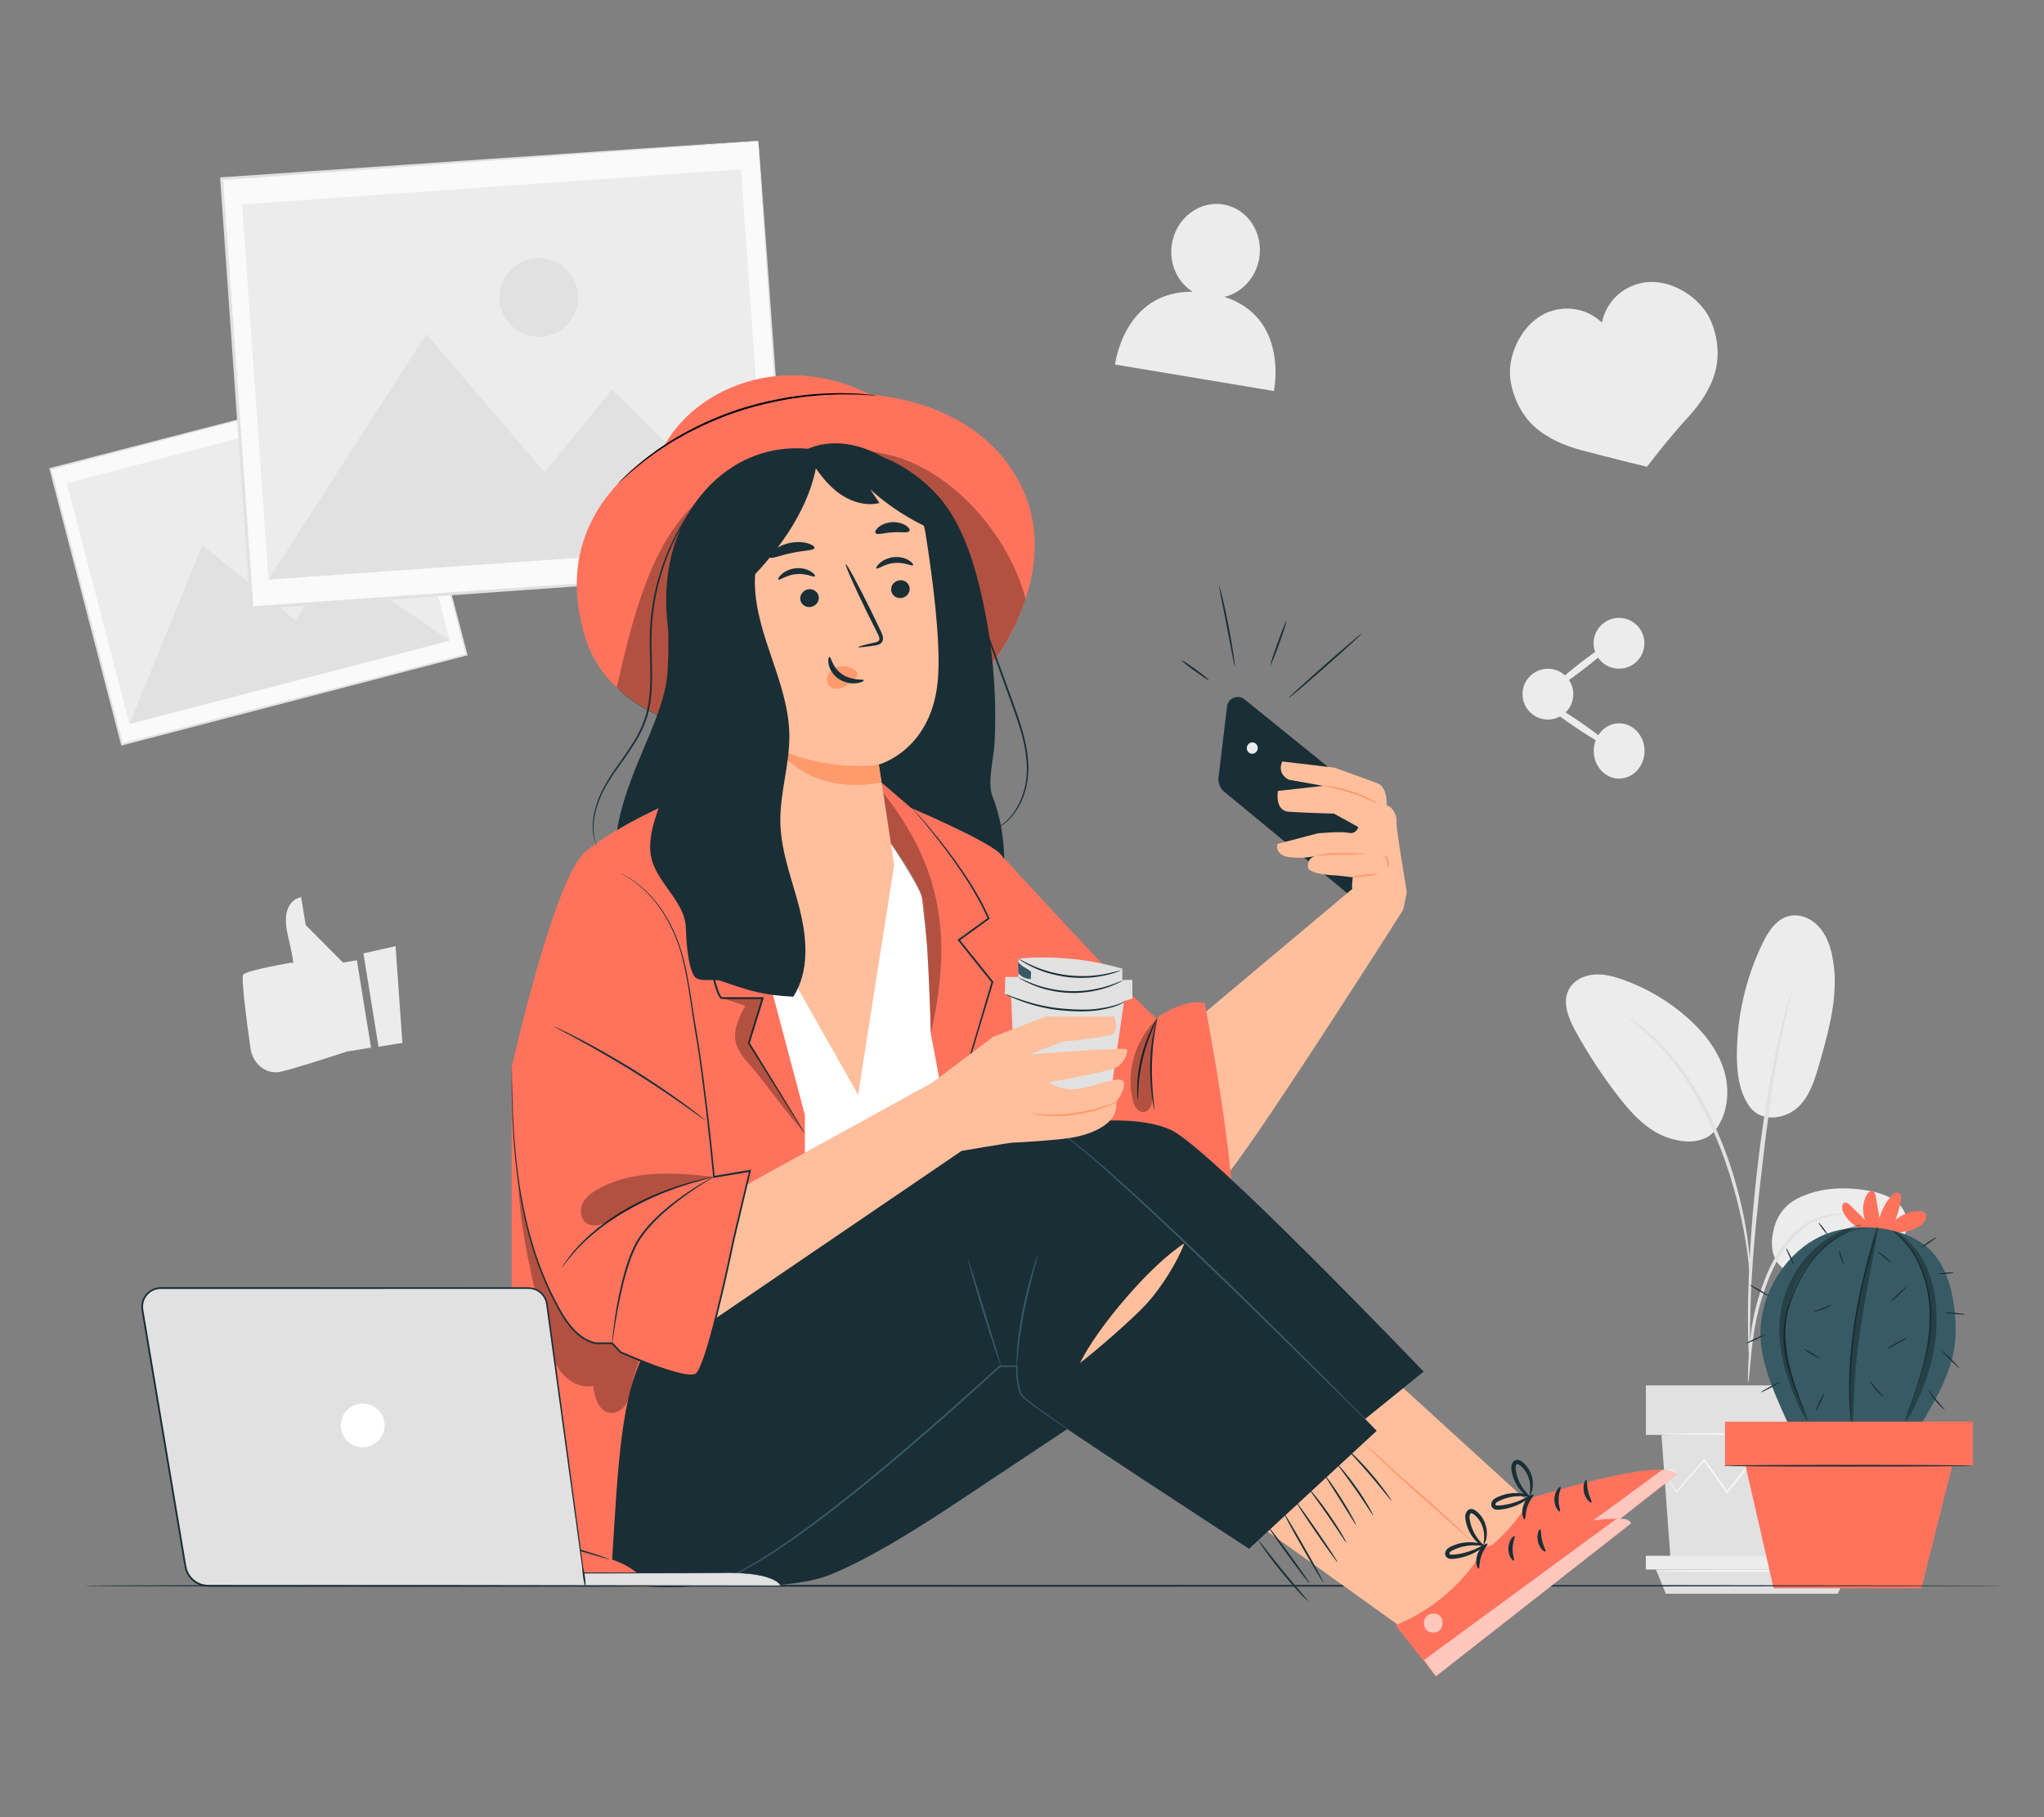 <?xml version="1.0" encoding="UTF-8"?>
<svg id="Layer_2" data-name="Layer 2" xmlns="http://www.w3.org/2000/svg" viewBox="0 0 540 480">
  <rect x="0" y="0" width="540" height="480" fill="#808080" stroke="none"/>
  <defs>
    <style>
      .cls-1 {
        fill: #ff735d;
      }

      .cls-1, .cls-2, .cls-3, .cls-4, .cls-5, .cls-6, .cls-7, .cls-8, .cls-9, .cls-10, .cls-11, .cls-12 {
        stroke-width: 0px;
      }

      .cls-13 {
        opacity: .6;
      }

      .cls-2 {
        fill: #375a64;
      }

      .cls-3 {
        fill: #e1e1e1;
      }

      .cls-4 {
        fill: #ececec;
      }

      .cls-6 {
        fill: #f5f5f5;
      }

      .cls-7 {
        fill: none;
      }

      .cls-8 {
        fill: #1a2e35;
      }

      .cls-9 {
        fill: #fff;
      }

      .cls-14 {
        opacity: .3;
      }

      .cls-10 {
        fill: #fafafa;
      }

      .cls-11 {
        fill: #ff9a6c;
      }

      .cls-12 {
        fill: #ffbf9d;
      }
    </style>
  </defs>
  <g id="Layer_2-2" data-name="Layer 2">
    <g>
      <rect class="cls-7" width="540" height="480"/>
      <g>
        <g>
          <g>
            <path class="cls-4" d="m474.77,316.63c5.55-2.86,12.08-3.23,18.23-2.22,3.31.55,6.76,1.54,9.01,4.02,2.25,2.48,2.68,6.86.09,8.99-1.54,1.27-3.68,1.46-5.68,1.44-4.82-.06-10.17-.9-14.02,2-2.2,1.65-3.66,4.41-6.29,5.22-2.57.8-5.47-.72-6.83-3.04-1.36-2.32-1.41-5.22-.77-7.83,0,0,.67-5.7,6.26-8.58Z"/>
            <path class="cls-4" d="m462.07,292.1c3.39,4.84,9.98,3.24,13.04.28,3.06-2.96,4.35-7.24,5.52-11.33,2.69-9.34,5.4-19.13,3.4-28.64-.6-2.84-1.66-5.68-3.66-7.79-2-2.11-5.07-3.36-7.88-2.62-3.32.88-5.39,4.13-6.88,7.23-4.39,9.1-6.71,19.19-6.75,29.3-.02,4.72.54,9.67,3.2,13.56"/>
            <path class="cls-4" d="m452.76,299.05c3.68-4.37,4.38-10.74,2.74-16.22-1.64-5.47-5.34-10.13-9.61-13.93-5-4.46-10.88-7.93-17.2-10.15-2.49-.87-5.11-1.56-7.74-1.31-2.62.25-5.27,1.59-6.49,3.93-1.81,3.45-.07,7.64,1.8,11.06,3.31,6.02,7.09,11.78,11.3,17.2,3.39,4.37,7.27,8.67,12.43,10.65,5.16,1.97,10.52,1.74,13.26-1.84"/>
            <path class="cls-3" d="m461.84,365.17c.06,0,.17-.78.31-2.2.16-1.6.35-3.61.58-6.01.28-2.53.65-5.54,1.35-8.81.7-3.27,1.8-6.81,3.2-10.4,1.46-3.57,3.23-6.81,5.31-9.41,2.06-2.61,4.46-4.49,6.71-5.58,2.25-1.11,4.26-1.56,5.65-1.76,1.4-.14,2.19-.25,2.19-.32,0-.06-.79-.07-2.23-.03-1.43.1-3.53.46-5.89,1.53-2.38,1.05-4.92,2.97-7.08,5.63-2.18,2.65-4.02,5.96-5.5,9.6-1.43,3.65-2.51,7.23-3.18,10.57-.67,3.33-.97,6.37-1.17,8.92-.19,2.55-.26,4.62-.3,6.04-.03,1.43-.02,2.22.05,2.22Z"/>
            <path class="cls-3" d="m462.25,360.55s.05-.35.06-1.02c0-.77,0-1.73,0-2.92,0-2.53,0-6.2.13-10.73.22-9.06,1-18.81,2.51-32.55,1.43-12.92,3.34-27.96,5.36-37.74.43-2.22.87-4.23,1.28-5.98.39-1.76.73-3.27,1.05-4.5.28-1.15.5-2.09.68-2.84.15-.65.21-1,.18-1.01-.03,0-.15.32-.35.96-.22.74-.5,1.66-.85,2.8-.38,1.21-.76,2.72-1.2,4.47-.46,1.75-.94,3.74-1.41,5.96-2,8.86-4.12,21.24-5.64,35.02-1.51,13.77-2.19,26.31-2.25,35.39-.05,4.54.04,8.22.16,10.75.07,1.19.13,2.15.18,2.92.05.67.09,1.02.12,1.01Z"/>
            <path class="cls-3" d="m462.31,336.36c.06,0,.05-1.09-.02-3.05-.11-1.96-.38-4.79-.93-8.26-.59-3.46-1.4-7.57-2.69-12.04-.56-2.04-1.87-6.94-5.04-14.25-4.18-9.91-9.85-18.01-14.79-23.03-1.16-1.33-2.45-2.29-3.48-3.23-.53-.45-1.01-.9-1.49-1.26-.48-.33-.93-.64-1.35-.93-1.62-1.11-2.53-1.7-2.57-1.64-.15.2,3.64,2.43,8.42,7.51,4.76,5.07,10.28,13.12,14.42,22.94,2.31,5.33,3.92,10.08,5.06,14.12,1.32,4.42,2.2,8.49,2.86,11.92.63,3.44.99,6.24,1.21,8.18.18,1.95.31,3.02.37,3.02Z"/>
          </g>
          <polygon class="cls-3" points="438.94 379.02 441.36 412.23 484.01 412.23 486.44 379.02 438.94 379.02"/>
          <rect class="cls-3" x="434.82" y="365.94" width="56.71" height="13.09"/>
          <polygon class="cls-4" points="434.82 410.96 434.82 414.58 437.48 414.58 490.59 414.58 490.59 410.96 434.82 410.96"/>
          <polygon class="cls-3" points="440.09 420.97 437.48 414.58 488.56 414.58 485.51 420.97 440.09 420.97"/>
          <path class="cls-6" d="m485.65,389.88s-.06.11-.2.3c-.17.22-.38.5-.64.85-.61.78-1.44,1.84-2.48,3.18l-.11.14-.11-.15c-1.56-2.16-3.65-5.05-6.1-8.44h.35c-1.82,2.57-3.84,5.44-6.01,8.51l-.19.27-.21-.25c-2.22-2.64-4.63-5.51-7.13-8.48h.41c-.12.15-.26.32-.39.49-2.21,2.77-4.35,5.45-6.37,7.99l-.21.27-.2-.28c-2.16-3.06-4.19-5.92-6.01-8.51l.35.02c-2.96,3.38-5.48,6.24-7.41,8.44l-.13.15-.1-.17c-.98-1.64-1.75-2.95-2.32-3.9-.24-.42-.44-.76-.59-1.04-.13-.24-.19-.36-.18-.37.01,0,.1.11.25.33.17.26.39.59.66,1,.59.93,1.41,2.21,2.43,3.82l-.23-.02c1.9-2.22,4.37-5.12,7.29-8.54l.18-.22.17.23c1.84,2.57,3.88,5.42,6.07,8.47h-.41c2.02-2.55,4.15-5.24,6.36-8.01.13-.17.27-.34.39-.49l.2-.25.21.25c2.49,2.98,4.9,5.85,7.11,8.5l-.4.02c2.19-3.06,4.24-5.91,6.07-8.47l.18-.25.17.25c2.4,3.43,4.45,6.35,5.98,8.53h-.22c1.09-1.31,1.95-2.35,2.58-3.11.28-.32.51-.59.69-.8.16-.18.25-.27.26-.26Z"/>
          <path class="cls-6" d="m487.03,378.81c0,.15-10.69.27-23.87.27s-23.87-.12-23.87-.27,10.69-.27,23.87-.27,23.87.12,23.87.27Z"/>
          <path class="cls-6" d="m489.19,414.94c0,.15-11.62.27-25.94.27s-25.94-.12-25.94-.27,11.61-.27,25.94-.27,25.94.12,25.94.27Z"/>
        </g>
        <g>
          <g>
            <g>
              <rect class="cls-10" x="21.25" y="110.79" width="94.06" height="75.2" transform="translate(-35.18 21.98) rotate(-14.59)"/>
              <path class="cls-3" d="m104.33,100.16s-.15.05-.44.13c-.3.08-.72.2-1.27.35-1.13.3-2.79.74-4.94,1.31-4.32,1.14-10.63,2.8-18.62,4.91-15.98,4.19-38.7,10.15-65.7,17.23l.17-.3c5.65,21.66,12.12,46.49,18.97,72.76h0s-.33-.19-.33-.19c33.7-8.75,65.03-16.89,91.04-23.65l-.16.28c-5.66-21.93-10.35-40.1-13.62-52.81-1.63-6.36-2.91-11.35-3.78-14.77-.43-1.7-.76-3-.99-3.9-.22-.88-.33-1.36-.33-1.36,0,0,.13.43.36,1.3.24.88.58,2.17,1.03,3.84.9,3.4,2.21,8.36,3.88,14.69,3.34,12.73,8.12,30.93,13.89,52.89l.06.22-.22.06c-26.01,6.78-57.32,14.95-91.02,23.74l-.26.07-.07-.26h0c-6.83-26.29-13.28-51.12-18.91-72.78l-.06-.24.24-.06c27.09-7,49.88-12.89,65.91-17.03,7.98-2.05,14.28-3.67,18.6-4.77,2.14-.54,3.78-.96,4.91-1.25.54-.13.96-.24,1.25-.31.28-.07.42-.09.42-.09Z"/>
            </g>
            <rect class="cls-4" x="24.5" y="115.54" width="87.45" height="65.73" transform="translate(-35.18 21.97) rotate(-14.59)"/>
            <polygon class="cls-3" points="34.19 191.23 53.45 143.99 78.2 163.97 87.18 147.51 118.82 169.2 34.19 191.23"/>
            <path class="cls-3" d="m78.28,132.36c.96,3.68-1.25,7.44-4.93,8.4-3.68.96-7.44-1.25-8.4-4.93-.96-3.68,1.25-7.44,4.93-8.4,3.68-.96,7.44,1.25,8.4,4.93Z"/>
          </g>
          <g>
            <g>
              <rect class="cls-10" x="62.38" y="42.07" width="142.13" height="113.63" transform="translate(-6.62 9.63) rotate(-4.03)"/>
              <path class="cls-3" d="m200.34,37.22s-.24.03-.69.07c-.47.04-1.13.09-1.99.16-1.77.13-4.35.33-7.7.59-6.74.5-16.56,1.22-29.02,2.14-24.9,1.8-60.29,4.36-102.36,7.4l.34-.39c2.39,33.74,5.13,72.41,8.03,113.33h0s-.44-.37-.44-.37c52.49-3.67,101.27-7.09,141.79-9.92l-.32.37c-2.33-34.14-4.27-62.43-5.62-82.22-.66-9.9-1.18-17.66-1.53-22.98-.17-2.64-.3-4.67-.39-6.06-.08-1.38-.11-2.11-.11-2.11,0,0,.07.68.18,2.03.11,1.38.26,3.38.46,5.99.39,5.3.97,13.03,1.7,22.89,1.44,19.84,3.5,48.2,5.99,82.41l.02.34-.34.02c-40.51,2.88-89.29,6.34-141.78,10.06l-.41.03-.03-.41h0c-2.87-40.94-5.58-79.61-7.95-113.35l-.03-.37.37-.03c42.18-2.9,77.66-5.33,102.63-7.05,12.43-.83,22.23-1.49,28.95-1.94,3.32-.22,5.88-.38,7.63-.49.84-.05,1.49-.09,1.95-.12.44-.02.65-.02.65-.02Z"/>
            </g>
            <rect class="cls-4" x="67.28" y="49.23" width="132.15" height="99.32" transform="translate(-6.62 9.62) rotate(-4.03)"/>
            <polygon class="cls-3" points="70.93 153.08 112.63 88.25 143.87 124.77 161.76 102.81 202.75 143.79 70.93 153.08"/>
            <path class="cls-3" d="m152.73,77.84c.4,5.73-3.92,10.71-9.65,11.11-5.73.4-10.71-3.92-11.11-9.65-.4-5.73,3.92-10.71,9.65-11.11,5.73-.4,10.71,3.92,11.11,9.65Z"/>
          </g>
        </g>
        <g>
          <path class="cls-4" d="m94.29,253.65l-3.68.6-9.85-9.9-1.19-7.35s-5.75.57-3.52,10.08c2.23,9.51,1.11,7.18,1.11,7.18,0,0-12.08,2-12.91,3.21-.61.88,1.01,12.94,1.93,19.47.47,3.29,2.97,6.01,6.14,6.29.45.04.9.03,1.33-.04,3.01-.49,18.01-5.43,18.01-5.43l6.36-1.03-3.74-23.09Z"/>
          <polygon class="cls-4" points="104.5 249.93 106.31 275.47 100 276.49 96.01 251.82 104.5 249.93"/>
        </g>
        <path class="cls-4" d="m323.49,78.42c4.56-1.1,8.31-5.01,9.18-10.19,1.13-6.79-3.11-13.16-9.48-14.22-6.37-1.06-12.45,3.58-13.58,10.37-.87,5.23,1.46,10.19,5.49,12.68-18.19-.21-20.52,19.22-20.52,19.22l41.96,7.01s4.12-19.35-13.05-24.87Z"/>
        <g>
          <path class="cls-4" d="m415.65,183.35c0,3.71-2.99,6.71-6.7,6.72-3.71,0-6.71-2.99-6.72-6.7,0-3.71,2.99-6.71,6.7-6.72,3.71,0,6.71,2.99,6.72,6.7Z"/>
          <path class="cls-4" d="m434.43,169.91c0,3.71-2.99,6.71-6.7,6.72s-6.71-2.99-6.72-6.7c0-3.71,2.99-6.71,6.7-6.72s6.71,2.99,6.72,6.7Z"/>
          <path class="cls-4" d="m434.47,198.35c0,4.03-2.99,7.3-6.7,7.31s-6.71-3.26-6.72-7.29c0-4.03,2.99-7.3,6.7-7.31,3.71,0,6.71,3.26,6.72,7.29Z"/>
          <path class="cls-4" d="m425.78,197.5c-.29.42-4.75-2.11-9.97-5.66-5.22-3.55-9.22-6.77-8.93-7.19.29-.42,4.75,2.11,9.97,5.66,5.22,3.55,9.22,6.77,8.93,7.19Z"/>
          <path class="cls-4" d="m426.31,169.45c.31.4-3.13,3.6-7.7,7.13-4.56,3.54-8.52,6.07-8.83,5.67-.31-.4,3.13-3.6,7.7-7.13,4.56-3.53,8.51-6.07,8.83-5.67Z"/>
        </g>
        <path class="cls-4" d="m452.08,84.97c-1.35-3.24-3.89-5.9-6.86-7.77-2.91-1.83-6.35-2.93-9.78-2.7-3.64.25-7.16,2.06-9.47,4.88-1.38,1.68-2.32,3.7-2.76,5.83-1.43-1.36-3.15-2.41-5.03-3.03-3.47-1.15-7.4-.8-10.61.94-3.02,1.64-5.33,4.41-6.82,7.51-1.52,3.17-2.23,6.77-1.64,10.23.74,4.33,2.88,8.69,6.1,11.68,3.41,3.16,8.01,5.17,12.5,6.36,7.54,2.01,17.4,4.4,17.4,4.4,0,0,5.6-7.42,10.9-13.15,3.15-3.41,5.97-7.57,7.16-12.06,1.13-4.25.61-9.08-1.09-13.13Z"/>
        <g>
          <g>
            <path class="cls-1" d="m491.37,324.43c-1.99-.85-3.63-2.49-4.49-4.47-.36-.82-.36-2.1.51-2.29.54-.11,1.03.31,1.42.69,1.3,1.29,2.61,2.59,3.91,3.88-.77-2.04-.67-4.39.27-6.36.34-.7,1.03-1.46,1.76-1.19.58.21.76.92.86,1.53l.94,5.61c.51-2.17,1.58-4.22,3.08-5.88.54-.61,1.42-1.2,2.11-.77.61.38.58,1.26.45,1.97-.32,1.75-.81,3.48-1.47,5.14,1.67-1.48,3.86-2.35,6.09-2.41.65-.02,1.39.07,1.8.58.61.77.07,1.9-.57,2.63-1.92,2.17-6.42,2.73-9.31,2.54"/>
            <path class="cls-2" d="m508.69,329.05c-7.01-5.52-19.33-6.3-27.45-2.59-9.16,4.19-15.16,13.95-16.05,23.29-.85,8.88,3.43,17.89,7.07,26.03l35.4.16c4.25-7.02,8.67-14.87,8.96-23.07.29-8.2-1.49-18.76-7.93-23.83Z"/>
            <path class="cls-8" d="m492.81,324.17s-.05.02-.16.05c-.12.03-.28.06-.46.11-.21.05-.46.1-.75.16-.3.06-.64.13-1.01.27-1.52.4-3.67,1.28-6,2.87-2.34,1.58-4.72,4.02-6.83,7.09-1.03,1.55-1.99,3.26-2.86,5.1-.84,1.85-1.59,3.82-2.2,5.88-1.21,4.14-1.22,8.33-.6,12,.61,3.69,1.7,6.89,2.67,9.55.98,2.65,1.86,4.78,2.44,6.25.28.72.5,1.29.66,1.7.07.18.12.33.16.45.04.1.05.15.05.16,0,0-.03-.05-.08-.14-.05-.12-.12-.26-.19-.43-.17-.41-.41-.97-.72-1.68-.62-1.46-1.52-3.57-2.54-6.22-1-2.65-2.12-5.86-2.75-9.58-.65-3.7-.64-7.95.58-12.14.61-2.08,1.37-4.06,2.22-5.93.88-1.85,1.86-3.57,2.9-5.13,2.14-3.09,4.57-5.54,6.95-7.12,2.37-1.58,4.55-2.44,6.1-2.8.38-.12.72-.19,1.03-.24.29-.05.55-.1.76-.13.19-.03.34-.06.47-.08.11-.02.16-.02.16-.01Z"/>
            <path class="cls-8" d="m503.13,375.66s.05-.19.16-.53c.13-.37.31-.87.53-1.49.46-1.3,1.14-3.17,1.94-5.5.79-2.33,1.69-5.12,2.46-8.27.78-3.15,1.4-6.68,1.57-10.42.15-3.74-.26-7.31-1.08-10.45-.83-3.13-2.01-5.83-3.32-7.9-1.3-2.08-2.62-3.58-3.62-4.52-.47-.5-.91-.81-1.17-1.06-.27-.24-.41-.37-.4-.38s.16.1.45.33c.27.24.73.53,1.22,1.02,1.03.92,2.39,2.41,3.73,4.49,1.35,2.07,2.57,4.79,3.42,7.95.84,3.16,1.26,6.77,1.12,10.54-.17,3.77-.81,7.32-1.61,10.48-.79,3.16-1.72,5.96-2.54,8.28-.82,2.32-1.54,4.18-2.04,5.47-.25.62-.44,1.11-.59,1.47-.14.34-.22.51-.23.51Z"/>
            <path class="cls-8" d="m496.29,324.38s-.04.18-.14.52c-.11.36-.27.85-.46,1.47-.21.63-.45,1.41-.72,2.32-.27.91-.59,1.94-.9,3.09-.66,2.29-1.36,5.04-2.06,8.12-.68,3.08-1.34,6.48-1.88,10.08-.52,3.6-.87,7.05-1.09,10.19-.08,1.57-.18,3.07-.2,4.47-.02.7-.03,1.38-.04,2.03,0,.65,0,1.27.01,1.87,0,1.19.05,2.27.08,3.22.02.95.07,1.76.12,2.43.04.64.07,1.15.09,1.53.02.35.02.54,0,.54-.01,0-.04-.18-.08-.53-.04-.38-.09-.89-.15-1.53-.07-.66-.14-1.48-.18-2.43-.05-.95-.12-2.03-.13-3.22-.01-.6-.02-1.22-.03-1.87,0-.65.02-1.33.03-2.03,0-1.41.1-2.9.17-4.48.2-3.15.54-6.61,1.07-10.22.54-3.61,1.21-7.01,1.91-10.09.72-3.07,1.44-5.83,2.13-8.11.33-1.15.66-2.17.95-3.08.28-.91.55-1.68.77-2.31.22-.61.39-1.09.52-1.45.12-.33.19-.5.2-.5Z"/>
            <path class="cls-8" d="m466.32,352.57c.04.08-1.04.66-2.42,1.28-1.37.63-2.52,1.07-2.56.98-.04-.08,1.04-.66,2.42-1.28,1.37-.63,2.52-1.06,2.56-.98Z"/>
            <path class="cls-8" d="m467.45,342.4c-.05.08-1.24-.52-2.66-1.34-1.42-.82-2.54-1.55-2.49-1.63.05-.08,1.24.52,2.66,1.34,1.42.82,2.54,1.55,2.49,1.63Z"/>
            <path class="cls-8" d="m473.91,334c-.08.04-.61-.89-1.17-2.08-.56-1.19-.95-2.18-.87-2.22.08-.04.61.89,1.17,2.08.56,1.19.95,2.18.87,2.22Z"/>
            <path class="cls-8" d="m482.78,326.06c-.07.05-.65-.59-1.29-1.45-.64-.86-1.09-1.59-1.02-1.65.07-.05.65.59,1.29,1.45.64.86,1.09,1.59,1.02,1.65Z"/>
            <path class="cls-8" d="m470.34,365c.04.08-1.07.77-2.48,1.53-1.41.76-2.59,1.32-2.64,1.24-.04-.08,1.07-.77,2.48-1.53,1.41-.76,2.59-1.32,2.64-1.24Z"/>
            <path class="cls-8" d="m480.91,358.81c-.04.08-1.06-.4-2.26-1.08-1.2-.68-2.14-1.29-2.1-1.37.04-.08,1.06.4,2.26,1.08,1.2.68,2.14,1.29,2.1,1.37Z"/>
            <path class="cls-8" d="m483.85,344.67c.04.08-.9.67-2.18,1.16-1.27.5-2.37.71-2.39.62-.02-.09,1.02-.44,2.27-.93,1.26-.49,2.26-.94,2.3-.85Z"/>
            <path class="cls-8" d="m487.21,334.02c-.08.04-.56-.7-.92-1.73-.36-1.03-.44-1.91-.35-1.93.09-.02.31.82.66,1.82.34,1,.69,1.79.6,1.84Z"/>
            <path class="cls-8" d="m479.71,372.68c-.08-.04.34-1.1.95-2.38.61-1.27,1.17-2.27,1.25-2.23.08.04-.34,1.1-.95,2.38-.61,1.27-1.17,2.27-1.25,2.23Z"/>
            <path class="cls-8" d="m497.55,368.89c-.05.07-1.07-.68-2.07-1.85-1-1.17-1.58-2.28-1.51-2.33.08-.05.78.97,1.76,2.11.98,1.15,1.88,1.99,1.81,2.07Z"/>
            <path class="cls-8" d="m503.74,353.33c.05.08-1.06.8-2.47,1.61-1.41.81-2.59,1.4-2.63,1.32-.05-.08,1.06-.8,2.47-1.61,1.41-.81,2.59-1.4,2.63-1.32Z"/>
            <path class="cls-8" d="m499.58,343.75c-.06-.07.79-.98,1.91-2.03,1.12-1.06,2.08-1.86,2.14-1.79.06.07-.79.98-1.91,2.03-1.12,1.06-2.08,1.86-2.14,1.79Z"/>
            <path class="cls-8" d="m499.77,333.59c-.06.07-.93-.54-1.95-1.37-1.02-.83-1.8-1.56-1.74-1.63.06-.07.93.54,1.95,1.37,1.02.83,1.8,1.56,1.74,1.63Z"/>
            <path class="cls-8" d="m511.56,326.87c.05.08-.82.73-1.94,1.46-1.12.73-2.07,1.26-2.12,1.18-.05-.08.82-.73,1.94-1.46,1.12-.73,2.07-1.26,2.12-1.18Z"/>
            <path class="cls-8" d="m516.11,336.18c0,.09-.9.23-2.02.31-1.12.08-2.04.07-2.05-.02,0-.09.9-.23,2.02-.31,1.12-.08,2.04-.07,2.05.02Z"/>
            <path class="cls-8" d="m519.08,347.19c0,.09-1.16.06-2.58-.08-1.42-.14-2.56-.32-2.55-.41,0-.09,1.16-.06,2.58.08,1.41.14,2.56.32,2.55.41Z"/>
            <path class="cls-8" d="m517.61,361.39c-.07.06-1.13-.9-2.37-2.16-1.24-1.26-2.2-2.33-2.13-2.4.07-.06,1.13.9,2.37,2.16,1.24,1.26,2.2,2.33,2.13,2.4Z"/>
            <path class="cls-8" d="m513.73,372.32c-.06.07-1.21-.9-2.39-2.32-1.19-1.42-1.93-2.73-1.85-2.77.08-.05.94,1.16,2.11,2.56,1.17,1.4,2.21,2.46,2.14,2.53Z"/>
            <g class="cls-14">
              <path class="cls-5" d="m500.19,325.13c.06-.09.76.25,1.93,1.04,1.14.82,2.73,2.16,4.27,4.19,1.54,2.02,3,4.75,3.91,8,.95,3.23,1.35,6.93,1.32,10.77-.04,3.86-.62,7.51-1.44,10.73-.82,3.22-1.84,6.04-2.83,8.33-1.98,4.6-3.64,7.21-3.82,7.12-.23-.11,1.05-2.91,2.72-7.54,1.64-4.62,3.62-11.21,3.7-18.65.03-3.72-.31-7.26-1.13-10.35-.78-3.1-2.04-5.72-3.39-7.72-1.34-2.01-2.73-3.42-3.72-4.37-1.01-.92-1.59-1.44-1.52-1.54Z"/>
            </g>
            <g class="cls-14">
              <path class="cls-5" d="m496.03,323.85c.23.05-.23,2.97-1.1,7.65-.87,4.68-2.15,11.13-3.25,18.28-.54,3.58-.96,7-1.28,10.12-.14,1.56-.29,3.04-.37,4.43-.11,1.39-.17,2.68-.23,3.87-.21,4.74-.16,7.68-.42,7.7-.2.02-.67-2.92-.76-7.72-.02-1.2-.03-2.51.02-3.92.02-1.41.12-2.91.22-4.49.24-3.16.62-6.62,1.16-10.24,1.11-7.22,2.58-13.66,3.74-18.28,1.17-4.63,2.03-7.45,2.25-7.4Z"/>
            </g>
            <g class="cls-14">
              <path class="cls-5" d="m491.88,323.48c.04.12-.78.44-2.21,1.08-1.42.65-3.45,1.65-5.7,3.27-2.25,1.6-4.71,3.84-6.82,6.8-2.1,2.95-3.86,6.62-4.75,10.72-.45,2.04-.63,4.09-.67,6.06,0,1.98.16,3.89.43,5.7.54,3.63,1.49,6.83,2.33,9.5.86,2.67,1.67,4.8,2.19,6.29.53,1.49.78,2.33.67,2.38-.1.04-.56-.71-1.27-2.12-.71-1.42-1.68-3.49-2.7-6.15-1-2.66-2.09-5.89-2.74-9.64-.32-1.87-.53-3.87-.55-5.95.01-2.08.19-4.25.67-6.41.94-4.34,2.84-8.2,5.14-11.27,2.3-3.07,4.98-5.33,7.4-6.87,2.43-1.56,4.6-2.42,6.13-2.9,1.53-.47,2.41-.58,2.44-.48Z"/>
            </g>
          </g>
          <g>
            <rect class="cls-1" x="455.72" y="375.54" width="65.51" height="11.61"/>
            <polygon class="cls-1" points="460.61 384.85 468.57 419.55 507.62 419.55 516.33 384.85 460.61 384.85"/>
            <path class="cls-8" d="m521.19,387.17c0,.13-14.78.23-33,.23s-33-.1-33-.23,14.77-.23,33-.23,33,.1,33,.23Z"/>
          </g>
        </g>
        <path class="cls-8" d="m530.18,418.88c0,.13-135.96.24-303.64.24s-204.32-.11-204.32-.24,36.59-.24,204.32-.24,303.64.11,303.64.24Z"/>
        <g>
          <g>
            <g>
              <g>
                <path class="cls-8" d="m325.64,184.45h0c1.02-.55,2.27-.44,3.17.29l35.52,28.75-5.43,24.9-35.49-29.27c-1.09-.9-1.65-2.3-1.49-3.71l2.24-18.78c.11-.92.66-1.74,1.48-2.18Z"/>
                <path class="cls-12" d="m317.55,268.11l39.68-33.28,13.46,5.51s-44.02,69.33-48.44,72.04c-4.42,2.72-17.69-2.1-17.69-2.1l12.99-42.17Z"/>
                <path class="cls-12" d="m340.5,214.42c-3.84-.27-2.89-5.5-2.89-5.5l12-1.33-9.2-1.65c-3.28-1.86-1.64-4.8-1.64-4.8l13.81,1.64s8.56,3.08,11.3,4.11c2.8,1.06,2.44,5.82,2.44,5.82,2.14.62,2.88,3.66,2.61,4.37-.27.71,2.73,18.55,2.73,18.55l-.97,4.72-13.2-4.54c-.58-1.36-.09-4.07-.09-4.07l-4.2-.49s-7.43-.16-7.64-2.18c-.29-2.71,2.28-3.08,2.28-3.08,0,0-2.92.95-7.09.45-4.18-.5-3.27-3.52-3.27-3.52l10.65-2.79s5.97-.58,8.12-.14c2.16.44,2.58-1.54,2.58-1.54l-6.4-3.53s-8.08-.23-11.92-.5Z"/>
                <path class="cls-11" d="m360.29,225.47c0,.06-.69.18-1.82.26-1.13.08-2.7.1-4.42.09-3.44-.07-6.2.28-6.23.16-.01-.06.67-.25,1.8-.4,1.13-.16,2.7-.25,4.43-.24,1.61.02,3.07.04,4.41.06,1.13,0,1.83,0,1.83.08Z"/>
                <path class="cls-11" d="m363.97,230.78c.04.14-1.43.54-3.26.71-1.83.17-3.28.36-3.32.23-.04-.14,1.43-.54,3.26-.71,1.83-.17,3.28-.36,3.32-.23Z"/>
                <path class="cls-11" d="m366.45,229.06c-.12-.06.14-.77-.08-1.61-.19-.85-.75-1.36-.66-1.47.04-.05.24.01.49.23.25.22.52.62.64,1.12.12.5.06.98-.06,1.29-.12.31-.28.46-.33.43Z"/>
                <path class="cls-11" d="m364.05,212.32c-.07.14-3.07-1.54-7.07-2.84-1.99-.66-3.84-1.1-5.19-1.39-1.35-.28-2.19-.43-2.18-.5,0-.06.87-.04,2.24.16,1.38.2,3.26.6,5.28,1.26,2.02.67,3.77,1.46,5,2.11,1.23.65,1.94,1.14,1.91,1.19Z"/>
              </g>
              <path class="cls-4" d="m332.25,197.88c-.16.82-.93,1.35-1.71,1.2-.78-.16-1.28-.95-1.12-1.76s.93-1.35,1.71-1.2c.78.16,1.28.95,1.12,1.76Z"/>
            </g>
            <g>
              <path class="cls-8" d="m359.74,167.36c.09.1-4.17,4-9.52,8.72-5.35,4.72-9.75,8.46-9.84,8.35-.09-.1,4.17-4,9.52-8.72,5.34-4.71,9.75-8.45,9.84-8.35Z"/>
              <path class="cls-8" d="m339.87,163.99c.13.05-.71,2.7-1.88,5.92-1.16,3.23-2.21,5.8-2.33,5.76-.13-.05.71-2.7,1.88-5.92,1.16-3.23,2.21-5.8,2.33-5.76Z"/>
              <path class="cls-8" d="m326.21,176.02c-.07.01-.31-1.17-.68-3.09-.39-2.05-.88-4.63-1.43-7.49-.56-2.85-1.07-5.43-1.47-7.48-.37-1.92-.59-3.11-.52-3.12.06-.01.4,1.15.86,3.05.46,1.9,1.04,4.54,1.61,7.47.57,2.93,1.01,5.59,1.29,7.53.28,1.93.41,3.14.34,3.15Z"/>
              <path class="cls-8" d="m319.35,179.63c-.08.11-1.74-.97-3.72-2.4-1.97-1.43-3.51-2.68-3.43-2.79.08-.11,1.74.97,3.72,2.4,1.97,1.43,3.51,2.68,3.43,2.79Z"/>
            </g>
          </g>
          <path class="cls-9" d="m235.84,220.14l-8.58,64.61-32.61-57.53.6,51.15,12.18,44.83,42.94-25.36-6.91-61.53s-5.6-16.82-7.63-16.17Z"/>
          <g>
            <path class="cls-1" d="m318.3,264.98c-4.35-1.35-11.64,2.83-12.58,3.9-.87.98-35.4-36.69-41-42.81-.27-.33-.52-.62-.77-.84-4.09-3.69-23.21-11.81-23.21-11.81l-7.85-6.74s1.54,9.84,2.46,16.12c0,0,6.12,8.33,7.97,13.49,1.84,5.17,2.59,36.71,2.59,36.71,0,0,7.19,37.63,6.45,37.84-.34.09,5.35-1.35,11.59-2.94v4.75l31.34,20.17s23.78-2.16,29.01-5.78c5.23-3.62-6.01-62.07-6.01-62.07Z"/>
            <path class="cls-8" d="m249.85,300.71s0-.07.04-.21c.04-.16.1-.36.16-.61.16-.57.38-1.36.66-2.36.6-2.08,1.46-5.05,2.53-8.73,2.2-7.44,5.25-17.76,8.72-29.48l.04.22c-1.65-2.05-3.37-4.2-5.12-6.39-1.27-1.59-2.52-3.15-3.75-4.69l-.16-.2.2-.15c2.74-1.98,5.38-3.9,7.88-5.71l-.08.28c-2.07-4.72-4.61-8.82-6.99-12.39-2.41-3.56-4.69-6.6-6.64-9.08-3.89-4.96-6.43-7.69-6.43-7.69,0,0,.2.13.51.45.32.31.77.8,1.35,1.43,1.16,1.27,2.8,3.17,4.78,5.63,1.98,2.46,4.3,5.48,6.74,9.04,2.41,3.57,4.98,7.67,7.09,12.43l.07.17-.15.11c-2.5,1.82-5.14,3.74-7.87,5.73l.05-.35c1.23,1.53,2.48,3.1,3.76,4.69,1.75,2.19,3.47,4.34,5.12,6.39l.08.1-.04.12c-3.53,11.7-6.64,22.01-8.88,29.43-1.13,3.66-2.03,6.62-2.67,8.69-.31.99-.56,1.77-.74,2.33-.08.24-.15.44-.2.6-.05.13-.08.2-.08.2Z"/>
            <path class="cls-8" d="m304.96,293.19s-.11-.33-.23-.94c-.12-.61-.26-1.5-.41-2.6-.29-2.2-.54-5.27-.46-8.66.08-3.4.5-6.45.95-8.63.22-1.09.43-1.96.6-2.56.17-.6.28-.92.31-.92.08.02-.22,1.36-.58,3.54-.36,2.18-.72,5.21-.8,8.58-.08,3.37.12,6.41.32,8.61.2,2.2.37,3.56.3,3.57Z"/>
            <path class="cls-8" d="m300.58,290.44s-.07-.31-.11-.88c-.05-.57-.07-1.39-.05-2.41.04-2.04.32-4.85,1.07-7.88.75-3.02,1.8-5.65,2.66-7.49.43-.92.81-1.65,1.09-2.15.28-.5.45-.76.48-.75.07.03-.47,1.17-1.25,3.03-.78,1.86-1.76,4.48-2.5,7.47-.74,2.99-1.08,5.76-1.2,7.78-.13,2.02-.1,3.27-.18,3.27Z"/>
            <g class="cls-14">
              <path class="cls-5" d="m306.05,268.8c-5.96,5.32-8.68,14.03-6.79,21.8.35,1.44,1.18,3.11,2.66,3.15,1.07.02,1.96-.9,2.28-1.92.32-1.02.19-2.11.09-3.18-.62-6.5-.22-13.09,1.19-19.46"/>
            </g>
            <g class="cls-14">
              <path class="cls-5" d="m245.92,273.02c5.65-24.98,3.18-43.63-12.55-63.58l1.99,13.37s7.68,12.04,8.27,14.16c1.4,5.01,2.29,36.05,2.29,36.05Z"/>
            </g>
          </g>
          <g>
            <g>
              <path class="cls-12" d="m359.93,356.81l-23.12,27.67c.22-.24,45.43,32.26,45.43,32.26,10.45-3.36,18.57-9.09,22.91-18.7l-45.22-41.23Z"/>
              <g>
                <g>
                  <path class="cls-1" d="m404.5,395.69h0s34.45-11.02,38.62-6.32l-51.61,40.43-10.64-13.44,2.24-1.05c8.96-4.21,16.42-11.05,21.4-19.61Z"/>
                  <g class="cls-13">
                    <path class="cls-9" d="m388.81,414.2c-.78,1.06-.6,2.72.43,3.55,1.02.83,2.72.65,3.52-.39.8-1.04.64-3.05-.47-3.75-1.11-.71-3.09-.39-3.62.81"/>
                  </g>
                  <g class="cls-13">
                    <path class="cls-9" d="m391.5,429.79l-3.13-4.29,50.66-37.16s3.08-.8,4.09,1.02l-51.61,40.43Z"/>
                  </g>
                  <path class="cls-8" d="m405.13,394.77c.19.26-.98,1.36-1.59,3.14-.65,1.77-.44,3.36-.75,3.44-.27.13-1.08-1.67-.3-3.81.75-2.15,2.51-3.04,2.64-2.77Z"/>
                  <path class="cls-8" d="m412.29,392.77c.25.2-.51,1.48-.53,3.22-.07,1.74.61,3.06.36,3.24-.21.22-1.54-1.11-1.47-3.27.05-2.16,1.45-3.43,1.64-3.19Z"/>
                  <path class="cls-8" d="m420.44,396.84c-.19.23-1.52-.75-1.96-2.64-.45-1.88.31-3.36.59-3.23.3.1.12,1.44.5,2.98.34,1.55,1.1,2.67.87,2.89Z"/>
                </g>
                <path class="cls-8" d="m404.45,395.06c.08.1-.79,1.04-2.6,2.01-.9.48-2.04.96-3.35,1.29-.66.17-1.36.3-2.1.38-.36.03-.76.1-1.26,0-.48-.04-1.17-.59-1.17-1.25-.05-.6.29-1.14.65-1.44.37-.31.74-.47,1.07-.63.68-.31,1.37-.54,2.04-.71,1.34-.32,2.58-.38,3.61-.3,2.07.17,3.21.79,3.16.91-.05.17-1.25-.16-3.19-.12-.96.02-2.11.16-3.32.51-.61.18-1.23.41-1.84.7-.66.28-1.13.65-1.08,1,.02.13.04.17.28.24.23.05.57.03.92,0,.69-.06,1.35-.16,1.98-.29,1.25-.26,2.35-.63,3.25-1,1.8-.75,2.83-1.44,2.93-1.3Z"/>
                <path class="cls-8" d="m404.41,395.68c-.06.11-1.27-.4-2.64-1.96-.68-.78-1.36-1.82-1.86-3.11-.25-.64-.45-1.34-.57-2.09-.1-.75-.26-1.72.63-2.6.5-.42,1.23-.35,1.64-.12.44.22.71.49,1.01.74.57.53,1.02,1.13,1.37,1.74.7,1.23.96,2.49.99,3.53.04,2.13-.78,3.25-.86,3.18-.18-.06.31-1.24.08-3.12-.12-.93-.43-2.03-1.08-3.07-.32-.52-.73-1.02-1.22-1.46-.51-.49-1.06-.77-1.22-.55-.26.2-.37.95-.24,1.55.1.67.26,1.31.46,1.9.41,1.19.97,2.19,1.52,2.97,1.12,1.57,2.12,2.3,2.02,2.45Z"/>
              </g>
            </g>
            <g>
              <path class="cls-12" d="m347.77,369.8l-23.12,27.67c.22-.24,45.43,32.26,45.43,32.26,10.45-3.36,18.57-9.09,22.91-18.7l-45.22-41.23Z"/>
              <g>
                <g>
                  <path class="cls-1" d="m392.34,408.68h0s34.45-11.02,38.62-6.32l-51.61,40.43-10.64-13.44,2.24-1.05c8.96-4.21,16.42-11.05,21.4-19.61Z"/>
                  <g class="cls-13">
                    <path class="cls-9" d="m376.65,427.19c-.78,1.06-.6,2.72.43,3.55,1.02.83,2.72.65,3.52-.39.8-1.04.64-3.05-.47-3.75-1.11-.71-3.09-.39-3.62.81"/>
                  </g>
                  <g class="cls-13">
                    <path class="cls-9" d="m379.34,442.78l-3.13-4.29,50.66-37.16s3.08-.8,4.09,1.02l-51.61,40.43Z"/>
                  </g>
                  <path class="cls-8" d="m392.97,407.76c.19.26-.98,1.36-1.59,3.14-.65,1.77-.44,3.36-.75,3.44-.27.13-1.08-1.67-.3-3.81.75-2.15,2.51-3.04,2.64-2.77Z"/>
                  <path class="cls-8" d="m400.13,405.76c.25.2-.51,1.48-.53,3.22-.07,1.74.61,3.06.36,3.24-.21.22-1.54-1.11-1.47-3.27.05-2.16,1.45-3.43,1.64-3.19Z"/>
                  <path class="cls-8" d="m408.28,409.83c-.19.23-1.52-.75-1.96-2.64-.45-1.88.31-3.36.59-3.23.3.1.12,1.44.5,2.98.34,1.55,1.1,2.67.87,2.89Z"/>
                </g>
                <path class="cls-8" d="m392.29,408.05c.08.1-.79,1.04-2.6,2.01-.9.48-2.04.96-3.36,1.29-.66.17-1.36.3-2.1.38-.36.03-.76.1-1.26,0-.48-.04-1.17-.59-1.17-1.25-.05-.6.29-1.14.65-1.44.37-.31.74-.47,1.07-.63.68-.31,1.37-.54,2.04-.71,1.34-.32,2.58-.38,3.61-.3,2.07.17,3.21.79,3.16.91-.05.17-1.25-.16-3.19-.12-.96.02-2.11.16-3.32.51-.61.18-1.23.41-1.84.7-.66.28-1.13.65-1.08,1,.02.13.04.17.28.24.23.05.57.03.92,0,.69-.06,1.35-.16,1.98-.29,1.25-.26,2.35-.63,3.25-1,1.8-.75,2.83-1.44,2.93-1.3Z"/>
                <path class="cls-8" d="m392.25,408.67c-.06.11-1.27-.4-2.64-1.96-.68-.78-1.36-1.82-1.86-3.11-.25-.64-.45-1.34-.57-2.09-.1-.75-.26-1.72.63-2.6.5-.42,1.23-.35,1.64-.12.44.22.71.49,1.01.74.57.53,1.02,1.13,1.37,1.74.7,1.23.96,2.49.99,3.53.04,2.13-.78,3.25-.86,3.18-.18-.06.31-1.24.08-3.12-.12-.93-.43-2.03-1.08-3.07-.32-.52-.73-1.02-1.22-1.46-.51-.49-1.06-.77-1.22-.55-.26.2-.37.95-.24,1.55.1.67.26,1.31.46,1.9.41,1.19.97,2.19,1.52,2.97,1.12,1.57,2.12,2.3,2.02,2.45Z"/>
              </g>
              <path class="cls-11" d="m388.84,407.19s-.44-.32-1.17-.96c-.79-.71-1.82-1.63-3.07-2.75-2.59-2.32-6.14-5.57-10.18-9.02-4-3.51-7.51-6.8-10.04-9.2-1.26-1.2-2.27-2.18-2.97-2.87-.69-.69-1.06-1.08-1.04-1.1.02-.02.44.32,1.17.97.79.71,1.82,1.63,3.07,2.75,2.59,2.33,6.13,5.58,10.13,9.08,4.04,3.45,7.56,6.74,10.1,9.13,1.27,1.2,2.28,2.18,2.97,2.86.69.69,1.06,1.08,1.04,1.1Z"/>
            </g>
            <path class="cls-8" d="m291.9,359.85c-5.14-7.59-11.2-14.56-18.01-20.69l-98.11,77.34c10.56,3.16,32.79,3.58,43.07-.38,10.28-3.96,24.42-12.93,33.6-19.03,12.9-8.57,25.81-17.15,38.71-25.72.92-.61,1.85-1.24,2.48-2.14,1.94-2.78.16-6.57-1.74-9.38Z"/>
            <path class="cls-8" d="m279.09,297.3s20.09-3.75,30.47,1.28c10.38,5.03,66.55,63.73,66.55,63.73l-26.41,21.37-85.75-60.25,15.14-26.13Z"/>
            <path class="cls-8" d="m154.75,416.23s16.85,5.11,33.3,2.04c16.44-3.07,76.13-57.41,76.13-57.41h4.43s-.68,5.79,2.38,8.86c3.07,3.07,59,39.38,59,39.38l33.72-31.16s-76.81-77.36-85.99-79.84c-9.18-2.48-18.72-4.87-27.92,1.27-9.2,6.14-95.05,55.45-95.05,55.45v61.41Z"/>
            <g>
              <path class="cls-8" d="m345.6,422.98s-.89-.76-2.17-2.14c-1.29-1.37-3.01-3.32-4.83-5.55-1.82-2.23-3.38-4.31-4.47-5.84-1.09-1.54-1.72-2.52-1.66-2.56.06-.04.78.87,1.94,2.35,1.16,1.48,2.76,3.52,4.57,5.74,1.81,2.22,3.49,4.2,4.71,5.63,1.22,1.43,1.97,2.32,1.92,2.37Z"/>
              <path class="cls-8" d="m346.01,418.31c-.11.08-2.63-3.19-5.63-7.31-3-4.12-5.34-7.51-5.23-7.59.11-.08,2.63,3.19,5.63,7.31,3,4.11,5.34,7.51,5.23,7.59Z"/>
              <path class="cls-8" d="m349.67,418.08c-.12.07-2.58-4.02-5.49-9.13-2.92-5.11-5.19-9.3-5.07-9.37.12-.07,2.58,4.02,5.49,9.13,2.92,5.11,5.19,9.3,5.07,9.37Z"/>
              <path class="cls-8" d="m353.4,412.71c-.11.08-2.67-3.46-5.72-7.89-3.05-4.43-5.44-8.09-5.33-8.16.11-.08,2.67,3.46,5.72,7.89,3.05,4.43,5.43,8.09,5.32,8.16Z"/>
              <path class="cls-8" d="m355.65,407.43c-.06.04-.61-.77-1.47-2.07-.87-1.3-2.06-3.1-3.42-5.06-1.36-1.96-2.62-3.71-3.54-4.98-.92-1.27-1.48-2.06-1.42-2.1.05-.04.71.68,1.69,1.9.99,1.22,2.3,2.95,3.67,4.91,1.36,1.97,2.52,3.8,3.32,5.16.8,1.35,1.24,2.22,1.18,2.25Z"/>
              <path class="cls-8" d="m358.27,402.8c-.06.03-.54-.7-1.29-1.89-.84-1.35-1.83-2.93-2.92-4.67-1.1-1.74-2.1-3.31-2.95-4.66-.75-1.19-1.2-1.94-1.15-1.98.05-.04.6.64,1.43,1.79.83,1.15,1.93,2.76,3.08,4.59,1.15,1.83,2.13,3.52,2.8,4.76.68,1.24,1.05,2.03.99,2.07Z"/>
              <path class="cls-8" d="m362.74,400.23c-.06.04-.57-.73-1.38-1.97-.81-1.24-1.94-2.95-3.24-4.81-1.3-1.85-2.52-3.5-3.41-4.69-.89-1.19-1.44-1.93-1.38-1.98.05-.04.69.62,1.65,1.76.96,1.14,2.23,2.76,3.54,4.63,1.3,1.86,2.39,3.61,3.14,4.91.74,1.29,1.15,2.12,1.09,2.15Z"/>
              <path class="cls-8" d="m367.64,396.44c-.06.04-.69-.74-1.71-2-1.02-1.26-2.43-3-4.04-4.88-1.61-1.88-3.11-3.54-4.21-4.74-1.09-1.2-1.77-1.94-1.72-1.99.04-.05.81.61,1.97,1.76,1.16,1.14,2.71,2.77,4.33,4.66,1.62,1.89,2.99,3.67,3.94,4.99.95,1.32,1.49,2.18,1.43,2.21Z"/>
            </g>
            <path class="cls-2" d="m277.72,298.11s.42.03,1.14.37c.71.33,1.71.94,2.93,1.79,2.44,1.71,5.79,4.43,9.81,7.91,8.05,6.97,18.79,17.01,30.47,28.28,11.68,11.28,22.1,21.64,29.61,29.18,3.72,3.77,6.74,6.82,8.85,8.96,1.02,1.05,1.81,1.88,2.38,2.46.25.27.45.48.61.65.14.15.2.23.2.23,0,0-.08-.06-.23-.2-.16-.16-.38-.36-.64-.62-.58-.57-1.4-1.37-2.45-2.4-2.14-2.11-5.19-5.13-8.96-8.85-7.57-7.48-18.03-17.8-29.7-29.07-11.68-11.27-22.38-21.34-30.36-28.37-3.99-3.51-7.3-6.26-9.7-8.02-1.2-.88-2.17-1.5-2.86-1.86-.69-.36-1.1-.43-1.1-.45Z"/>
            <path class="cls-2" d="m274.17,331.38s-.06.42-.24,1.16c-.22.83-.49,1.88-.81,3.12-.69,2.63-1.62,6.27-2.45,10.34-.82,4.07-1.35,7.78-1.62,10.49-.14,1.35-.24,2.45-.3,3.21-.06.76-.11,1.18-.15,1.18-.03,0-.05-.42-.04-1.19,0-.76.05-1.87.14-3.23.19-2.72.66-6.47,1.49-10.55.83-4.08,1.82-7.72,2.59-10.33.39-1.31.72-2.36.96-3.08.24-.72.39-1.12.43-1.11Z"/>
            <path class="cls-2" d="m255.68,332.35s.18.38.41,1.09c.26.81.58,1.82.96,3.02.83,2.66,1.91,6.14,3.11,9.99,1.18,3.86,2.25,7.35,3.07,10.01.35,1.21.65,2.23.89,3.05.2.72.3,1.13.26,1.14-.03.01-.19-.37-.44-1.08-.26-.7-.61-1.73-1.04-3-.85-2.54-1.99-6.06-3.2-9.97-1.21-3.9-2.26-7.45-2.97-10.04-.36-1.29-.64-2.34-.81-3.07-.18-.73-.26-1.14-.23-1.14Z"/>
            <path class="cls-2" d="m284.06,378.9s-.14-.07-.39-.23c-.27-.18-.65-.42-1.12-.73-1-.67-2.42-1.64-4.23-2.86-1.82-1.26-4.04-2.78-6.52-4.66-.61-.49-1.27-.94-1.85-1.59-.54-.7-.8-1.55-1.01-2.41-.39-1.74-.53-3.6-.53-5.55l.19.2c-1.39,0-2.88,0-4.43.01l.14-.05c-7.37,6.76-16.28,14.77-26.08,23.09-13.62,11.55-26.45,21.48-36.44,27.62-4.98,3.08-9.27,5.17-12.39,6.2-.78.24-1.49.44-2.1.58-.62.11-1.15.22-1.58.27-.41.02-.74.04-.98.05-.22,0-.33,0-.33,0s.11-.02.33-.05c.24-.02.56-.06.97-.1.42-.06.94-.19,1.56-.31.61-.16,1.3-.37,2.07-.62,3.08-1.08,7.33-3.2,12.27-6.32,9.92-6.19,22.69-16.15,36.31-27.7,9.79-8.32,18.72-16.3,26.12-23.02l.06-.05h.08c1.54,0,3.04,0,4.43.01h.19s0,.2,0,.2c0,1.92.12,3.77.49,5.46.19.84.45,1.66.93,2.28.51.59,1.18,1.08,1.78,1.56,2.46,1.89,4.66,3.44,6.46,4.72,1.78,1.26,3.19,2.25,4.17,2.94.46.33.82.59,1.09.78.24.18.37.27.36.28Z"/>
            <path class="cls-12" d="m285.34,360.02c4.31-3.31,14.09-11.77,17.73-15.8,3.64-4.03,7.8-10.53,9.84-15.8-8.8,5.49-23.05,22.26-27.57,31.59Z"/>
          </g>
          <g>
            <path class="cls-1" d="m188.6,204.03l-7.47,6.26s-16.91,6.79-26.41,14.65c-8.41,6.96-19.54,57.14-19.54,57.14v87.72s-18.41,33.32-18.97,37.29c-.57,3.97-.25,11.74-.25,11.74l55.23.28c-2.55-5.21-9.47-7.12-9.47-7.12,1.55-24.87,2.34-44.03,8.95-55.3,6.61-11.27,41.97-27.98,41.97-27.98v-34.2l-24.03-90.48Z"/>
            <path class="cls-8" d="m212.63,299.38s-.11-.14-.3-.42c-.2-.31-.48-.73-.82-1.26-.73-1.14-1.76-2.77-3.06-4.82-2.63-4.2-6.34-10.13-10.79-17.23l-.05-.08.03-.09c1.11-3.65,2.34-7.67,3.63-11.9l.22.3c-3.51,0-7.17,0-10.94,0h-.11l-.06-.07c-.73-.84-1.02-1.85-1.37-2.85-1.13-3.62-1.8-7.25-2.46-10.74-.64-3.5-1.18-6.88-1.67-10.1-.98-6.45-1.74-12.28-2.36-17.17-.61-4.9-1.06-8.86-1.36-11.61-.14-1.35-.24-2.4-.32-3.16-.03-.34-.05-.61-.07-.82-.01-.19-.01-.28,0-.28,0,0,.03.09.06.28.03.21.07.48.12.82.1.75.24,1.81.41,3.15.36,2.77.88,6.72,1.51,11.58.66,4.89,1.46,10.71,2.46,17.15.5,3.22,1.06,6.6,1.7,10.09.66,3.48,1.34,7.1,2.46,10.67.32.97.68,2.01,1.24,2.66l-.17-.07c3.77,0,7.44,0,10.94,0h.32s-.09.3-.09.3c-1.31,4.23-2.54,8.25-3.67,11.89l-.02-.17c4.38,7.14,8.05,13.11,10.64,17.32,1.26,2.08,2.26,3.73,2.96,4.88.32.55.58.98.77,1.3.17.3.25.45.24.46Z"/>
            <path class="cls-8" d="m142.46,359.26c.11.09-1.75,2.43-3.74,5.53-1.98,3.11-3.69,5.58-3.81,5.5-.06-.04.31-.69.92-1.73.62-1.04,1.47-2.47,2.48-4.03,1.01-1.55,2.01-2.9,2.79-3.84.78-.93,1.31-1.47,1.36-1.43Z"/>
            <path class="cls-8" d="m129.3,404.54s.46,0,1.28.08c.82.08,2.01.23,3.47.45,2.92.43,6.95,1.14,11.34,2.16,4.39,1.02,8.32,2.16,11.13,3.06,1.41.45,2.54.84,3.31,1.13.78.29,1.2.46,1.19.49-.01.03-.45-.08-1.25-.31-.88-.26-2.01-.59-3.35-.98-2.83-.82-6.76-1.9-11.14-2.92-4.38-1.02-8.38-1.78-11.28-2.29-1.38-.24-2.54-.44-3.44-.6-.81-.14-1.26-.24-1.26-.27Z"/>
            <g class="cls-14">
              <path class="cls-5" d="m169.35,358.38c-.98-2.03-4.92-3.89-6.73-5.22-13.19-9.68-22.97-24.09-25.71-40.07.73,13.48,4.08,26.66,7.41,39.74.83,3.26,1.7,6.61,3.7,9.33,2,2.71,5.42,4.66,8.7,3.92.36,3,1.41,6.75,4.41,7.13,1.61.2,3.18-.78,4.14-2.1.95-1.31,1.68-5.72,2.11-7.28.81-2.89,1.97-5.45,1.97-5.45Z"/>
            </g>
            <g class="cls-14">
              <path class="cls-5" d="m190.72,263.6c2.06.7,4.11,1.4,6.17,2.09-1.7,3.15-3.46,6.75-2.36,10.16.64,1.97,1.93,3.66,3.33,5.19,3.53,3.88,11.19,14.7,14.78,18.33l-14.79-23.85,3.65-11.9-10.77-.03Z"/>
            </g>
            <g>
              <g>
                <path class="cls-3" d="m265.44,262.54l.16-4.48h3.43v-4.84c9.44-.88,18.58.12,27.48,2.65v2.97h2.65v4.92l-2.19.7-4.53,31.23h-24.04l-1.25-32.32-1.72-.83Z"/>
                <path class="cls-8" d="m296.14,256.29s-.35.19-1.03.44c-.34.13-.75.28-1.24.41-.49.14-1.05.32-1.68.44-1.25.3-2.78.53-4.48.66-1.7.1-3.59.09-5.55-.13-1.96-.24-3.8-.65-5.43-1.13-1.63-.51-3.06-1.08-4.21-1.66-.59-.26-1.09-.57-1.54-.81-.45-.24-.82-.48-1.12-.68-.6-.4-.92-.63-.9-.66.05-.08,1.38.8,3.7,1.84,1.16.53,2.58,1.06,4.2,1.54,1.62.46,3.43.85,5.36,1.08,1.93.21,3.78.24,5.46.16,1.68-.1,3.19-.29,4.44-.55,2.5-.49,3.99-1.04,4.03-.95Z"/>
                <path class="cls-8" d="m296.77,258.91s-.33.24-.98.57c-.65.33-1.62.77-2.85,1.21-2.46.88-6.05,1.69-10.06,1.59-4.01-.1-7.57-1.08-9.97-2.08-1.21-.5-2.15-.98-2.79-1.34-.63-.36-.97-.59-.95-.62.04-.08,1.44.74,3.86,1.65,2.41.91,5.92,1.82,9.86,1.92,3.94.1,7.49-.64,9.94-1.43,2.47-.79,3.9-1.53,3.94-1.45Z"/>
                <path class="cls-8" d="m297.35,264.35s-.31.37-1.06.76c-.75.4-1.89.83-3.35,1.19-1.46.35-3.22.71-5.21.8-1.98.1-4.16.05-6.44-.13-4.57-.34-8.61-1.47-11.41-2.5-1.41-.51-2.52-.99-3.28-1.33-.76-.34-1.17-.56-1.16-.59.01-.03.45.12,1.23.41.78.29,1.91.72,3.32,1.18,2.82.95,6.81,2.01,11.33,2.34,2.26.18,4.42.25,6.38.17,1.95-.07,3.7-.39,5.15-.69,1.45-.31,2.59-.69,3.35-1.02.76-.33,1.11-.63,1.14-.59Z"/>
              </g>
              <path class="cls-2" d="m269.04,257.1c.83.93,2.05,1.51,3.29,1.54-.03-.12.08-1.86.08-1.86,0-.11-.64-.66-1.06-.86-.9-.45-1.72-1.06-2.4-1.81"/>
              <g>
                <path class="cls-12" d="m197.33,312.9l49.06-26.99,15.93-12,13.96-5.41h18.11s1.47,4.37-1.09,4.98c-3.16.75-12.59,1.66-12.59,1.66l-8.57,3.35s25.09-1.96,25.53-1.31c.44.65-.62,3.9-3.24,5-2.62,1.09-17.48,3.73-17.48,3.73,0,0,3.49,2.32,7.85,1.71,4.36-.62,11.13-3.67,12-1.93.87,1.75-1.96,5.49-1.96,5.49,0,0,.65,2.58-1.75,4.98-2.4,2.4-6.33,3.73-10.04,4.37-3.71.65-14.62,1.3-15.49,1.3s-13.53,2.18-13.53,2.18l-64.96,44.22,8.26-35.33Z"/>
                <path class="cls-11" d="m295.33,290.94s-.27.19-.8.45c-.53.26-1.31.6-2.3.98-1.97.76-4.79,1.59-7.98,2.06-3.2.46-6.13.47-8.24.31-1.05-.08-1.9-.18-2.48-.28-.58-.1-.9-.17-.9-.2.01-.08,1.3.07,3.4.14,2.09.07,4.99,0,8.15-.45,3.16-.47,5.95-1.23,7.94-1.9,1.99-.66,3.18-1.18,3.22-1.1Z"/>
              </g>
            </g>
            <g>
              <g>
                <g>
                  <path class="cls-1" d="m135.18,282.08c0,23.32,2.04,45.13,12.66,64.05,2.17,3.86,5.16,7.79,9.5,8.7h4.36l2.21,2.35s16.8,7.58,19.89,5.89c3.09-1.68,9.97-35.56,9.97-35.56l4.34-18.26-9.52,1.6s-2.22-23.83-5.07-40.2c-1.33-7.65-1.97-15.5-4.81-22.73-2.85-7.22-7.79-13.93-14.8-17.28"/>
                  <path class="cls-8" d="m163.92,230.65s.52.22,1.48.74c.95.53,2.33,1.38,3.94,2.74,3.21,2.66,7.27,7.56,9.92,14.86,1.34,3.63,2.24,7.82,2.98,12.36.36,2.28.73,4.64,1.11,7.08.4,2.44.85,4.96,1.25,7.57,1.6,10.43,2.99,22.16,4.23,34.83l-.27-.2c2.99-.51,6.23-1.05,9.52-1.61l.35-.06-.08.34c-1.22,5.13-2.48,10.44-3.77,15.89-.68,2.72-1.19,5.5-1.82,8.3-.61,2.8-1.24,5.62-1.91,8.46-.87,3.7-1.78,7.36-2.78,10.95-.5,1.79-1.02,3.57-1.61,5.32-.3.87-.6,1.74-.97,2.59-.17.43-.38.84-.6,1.26-.12.2-.21.41-.37.6l-.22.29c-.1.09-.21.18-.31.26-.96.48-1.91.3-2.81.21-.91-.13-1.79-.33-2.65-.56-1.74-.46-3.42-1.02-5.08-1.61-3.31-1.19-6.51-2.51-9.61-3.88l-.04-.02-.03-.03c-.75-.8-1.48-1.58-2.21-2.36l.16.07c-1.48,0-2.93,0-4.36,0h-.05c-2.96-.64-5.31-2.66-7.03-4.86-.88-1.11-1.64-2.28-2.33-3.48-.68-1.2-1.28-2.41-1.92-3.6-2.42-4.8-4.23-9.6-5.61-14.22-1.38-4.62-2.33-9.05-3.05-13.19-.67-4.14-1.13-7.98-1.44-11.47-.62-6.98-.71-12.53-.76-16.32-.03-1.9,0-3.36,0-4.34,0-.48,0-.85.01-1.12,0-.25.02-.38.02-.38,0,0,.01.13.02.38,0,.27.01.64.02,1.12.02.98.02,2.44.08,4.34.09,3.79.23,9.33.88,16.3.32,3.48.8,7.31,1.49,11.44.73,4.12,1.7,8.54,3.09,13.13,1.39,4.59,3.2,9.37,5.62,14.14.63,1.18,1.24,2.38,1.92,3.57.68,1.18,1.44,2.33,2.3,3.42,1.7,2.16,3.97,4.09,6.79,4.69h-.05c1.44,0,2.89,0,4.36,0h.1l.07.07c.73.78,1.47,1.56,2.22,2.35l-.07-.05c3.09,1.36,6.28,2.67,9.58,3.86,1.65.59,3.33,1.14,5.04,1.6.86.22,1.73.42,2.6.55.85.11,1.82.22,2.5-.14l.21-.18.19-.25c.14-.16.23-.37.34-.55.21-.39.4-.79.57-1.21.36-.83.66-1.69.96-2.55.59-1.73,1.11-3.51,1.6-5.29.99-3.58,1.9-7.23,2.77-10.93.67-2.84,1.3-5.66,1.91-8.46.63-2.79,1.14-5.59,1.82-8.3,1.3-5.45,2.56-10.76,3.79-15.89l.27.29c-3.29.55-6.53,1.1-9.52,1.6l-.24.04-.02-.24c-1.23-12.66-2.59-24.39-4.16-34.82-1.86-10.37-2.55-19.74-5.21-26.98-2.6-7.26-6.59-12.15-9.75-14.84-1.58-1.36-2.95-2.23-3.88-2.78-.47-.28-.84-.46-1.08-.59-.24-.13-.36-.21-.36-.21Z"/>
                </g>
                <path class="cls-8" d="m161.7,354.82s-.01-.19.02-.56c.03-.36.07-.9.15-1.58.14-1.37.39-3.36.78-5.8.4-2.44.92-5.34,1.72-8.51.81-3.16,1.8-6.65,3.58-10.03.91-1.68,2.07-3.15,3.24-4.49,1.19-1.34,2.41-2.55,3.64-3.64,2.45-2.18,4.84-3.92,6.89-5.3,2.05-1.38,3.78-2.4,4.98-3.07.6-.34,1.08-.59,1.4-.76.32-.17.5-.25.51-.23,0,.01-.15.12-.46.32-.35.22-.8.49-1.35.83-1.17.72-2.87,1.78-4.88,3.19-2.01,1.42-4.37,3.17-6.78,5.35-1.21,1.09-2.41,2.29-3.58,3.62-1.16,1.33-2.29,2.78-3.18,4.41-1.74,3.3-2.74,6.77-3.57,9.91-.81,3.15-1.37,6.03-1.81,8.46-.43,2.43-.73,4.4-.93,5.76-.1.64-.17,1.16-.24,1.57-.06.36-.1.55-.11.54Z"/>
                <path class="cls-8" d="m188.6,310.86s-.16.07-.46.16c-.36.1-.81.22-1.35.36-.59.15-1.31.33-2.13.58-.83.24-1.78.49-2.81.83-2.08.63-4.51,1.5-7.17,2.56-2.64,1.1-5.51,2.41-8.4,4.03-2.88,1.62-5.49,3.38-7.77,5.11-1.1.92-2.19,1.73-3.1,2.62-.47.43-.92.85-1.36,1.25-.41.42-.8.83-1.18,1.22-.77.76-1.39,1.52-1.95,2.17-.28.32-.54.63-.78.91-.22.29-.42.56-.61.81-.34.44-.62.81-.85,1.11-.2.25-.31.38-.33.37-.01,0,.07-.15.24-.42.21-.31.47-.7.78-1.16.18-.26.37-.54.57-.84.23-.29.49-.61.75-.94.54-.67,1.15-1.45,1.91-2.23.37-.4.76-.82,1.17-1.25.43-.41.88-.84,1.35-1.28.91-.91,2-1.74,3.1-2.68,2.28-1.77,4.91-3.55,7.81-5.18,2.91-1.62,5.8-2.93,8.46-4.02,2.68-1.05,5.14-1.89,7.24-2.48,1.04-.32,2-.55,2.84-.76.84-.22,1.56-.38,2.16-.5.55-.11,1.01-.2,1.37-.27.32-.06.48-.08.49-.06Z"/>
                <path class="cls-8" d="m146.31,271.12s.16.04.45.17c.34.15.75.34,1.25.58,1.08.51,2.63,1.27,4.53,2.25,3.8,1.95,8.98,4.81,14.53,8.24,5.55,3.44,10.41,6.81,13.85,9.34,1.72,1.27,3.1,2.31,4.03,3.06.43.35.78.63,1.07.86.24.2.36.31.35.33s-.15-.07-.41-.25c-.3-.21-.67-.47-1.13-.79-1.03-.73-2.43-1.73-4.12-2.93-3.49-2.46-8.37-5.78-13.9-9.21-5.54-3.43-10.68-6.32-14.43-8.35-1.83-.98-3.34-1.79-4.46-2.39-.48-.26-.88-.48-1.21-.66-.27-.15-.41-.24-.41-.26Z"/>
              </g>
              <g class="cls-14">
                <path class="cls-5" d="m158.07,314.03c-1.71.96-3.4,2.18-4.21,3.96-.81,1.78-.44,4.23,1.26,5.21,1.69.98,3.9.39,5.59-.59,4.74-2.76,9.16-5.36,13.97-7.49,4.26-1.89,8.96-2.99,13.92-4.26h0c-10.31-1.19-21.47-1.89-30.53,3.17Z"/>
              </g>
            </g>
          </g>
          <g>
            <g>
              <path class="cls-1" d="m209.72,99.14c-11.17-.15-22.47,4.34-29.95,12.63-7.48,8.29-10.77,20.39-7.8,31.15l68.3-31.77c-8.46-7.29-19.38-11.87-30.55-12.02Z"/>
              <path class="cls-1" d="m202.44,106.39s-62.42,13.99-47.87,61.88c11.88,39.08,93.57,29.93,108.58,5.46,0,0,18.11-24,6.1-46.46-12.01-22.46-42.01-27.08-66.81-20.87Z"/>
              <g class="cls-14">
                <path class="cls-5" d="m234.7,120.11c-16.89-3.99-35.31.81-49.09,11.36-13.78,10.55-18.74,33.22-22.69,50.12,0,0,10.9,13.29,42.98,13.86,40,.7,53.92-15.39,60.14-26.28,3.31-5.79,4.9-10.98,4.9-10.98-4.4-16.79-19.35-34.1-36.24-38.09Z"/>
              </g>
              <path class="cls-5" d="m231.4,104.46s-.26.01-.76,0c-.54-.03-1.26-.07-2.16-.12-.47-.03-.99-.06-1.56-.1-.57-.02-1.19-.02-1.86-.03-1.33,0-2.85-.08-4.53.02-.84.03-1.72.06-2.63.1-.91.04-1.86.15-2.84.23-1.97.13-4.05.46-6.25.77-4.37.74-9.13,1.82-13.99,3.42-4.85,1.64-9.31,3.63-13.23,5.69-1.93,1.09-3.79,2.08-5.42,3.19-.82.54-1.64,1.03-2.39,1.55-.74.54-1.45,1.05-2.13,1.54-1.38.95-2.52,1.96-3.57,2.79-.51.42-1,.81-1.44,1.18-.42.38-.8.73-1.15,1.06-.67.61-1.21,1.09-1.61,1.45-.37.33-.57.49-.58.48s.17-.2.52-.55c.39-.38.9-.88,1.55-1.52.34-.33.72-.69,1.13-1.09.42-.39.91-.78,1.41-1.21,1.03-.85,2.16-1.88,3.53-2.86.68-.5,1.39-1.03,2.12-1.58.74-.54,1.56-1.04,2.39-1.59,1.63-1.13,3.5-2.14,5.43-3.25,3.94-2.09,8.42-4.11,13.29-5.76,4.89-1.61,9.68-2.68,14.08-3.4,2.21-.3,4.3-.61,6.28-.73.99-.07,1.94-.18,2.86-.2.92-.02,1.8-.05,2.64-.07,1.68-.08,3.21.02,4.54.05.67.03,1.29.03,1.86.07.57.05,1.09.1,1.56.14.9.09,1.62.16,2.16.21.49.05.75.09.75.11Z"/>
            </g>
            <path class="cls-8" d="m262.2,210.35c-1.44-3.59.37-10.25.56-14.11.67-13.86-.67-27.82-3.99-41.29-1.88-7.64-4.45-15.26-9.07-21.64-4.62-6.37-13.77-12.96-21.59-13.85l-5.48,72.05c-.25,5.13-.21,10.4,1.53,15.24l8.74-.05,7.85,6.74s19.12,8.12,23.21,11.81c.42.38.87.94,1.34,1.62-.07-5.17-.96-11.2-3.1-16.52Z"/>
            <g>
              <path class="cls-12" d="m182.82,143.79h0c-.78-6.85,3.49-13.27,10.12-15.19l24.97-7.23c11.33-2.29,24.78,8.01,26.59,19.42,2.01,12.68,3.96,28.24,3.34,37.91-1.23,19.43-15.67,23.25-15.67,23.25l4.06,26.56-9.53,60.67-33.58-59.29-10.3-86.1Z"/>
              <path class="cls-8" d="m240.31,155.26c.17,1.29-.79,2.5-2.13,2.7-1.34.2-2.57-.68-2.74-1.97-.17-1.29.79-2.5,2.13-2.7,1.35-.2,2.57.68,2.74,1.98Z"/>
              <path class="cls-8" d="m241.21,149.3c-.27.35-2.26-.85-4.9-.6-2.64.22-4.45,1.76-4.77,1.46-.15-.13.1-.74.89-1.43.77-.69,2.13-1.42,3.78-1.57,1.65-.15,3.09.33,3.94.87.87.55,1.2,1.1,1.06,1.26Z"/>
              <path class="cls-8" d="m216.3,157.63c.17,1.29-.79,2.5-2.13,2.7-1.34.2-2.57-.68-2.74-1.97-.17-1.29.79-2.5,2.13-2.7,1.35-.2,2.57.68,2.74,1.98Z"/>
              <path class="cls-8" d="m215.29,152.24c-.27.35-2.27-.85-4.9-.6-2.64.22-4.45,1.76-4.77,1.46-.15-.13.1-.74.89-1.43.77-.69,2.13-1.42,3.78-1.57,1.65-.15,3.09.33,3.94.87.87.55,1.2,1.1,1.06,1.26Z"/>
              <path class="cls-8" d="m226.73,170.93c-.03-.15,1.59-.59,4.22-1.18.67-.13,1.29-.33,1.36-.8.11-.5-.24-1.2-.64-1.96-.79-1.57-1.61-3.22-2.48-4.95-3.46-7.05-6.03-12.88-5.75-13.01.29-.14,3.32,5.47,6.78,12.52.84,1.74,1.64,3.4,2.4,4.99.33.74.85,1.57.6,2.61-.13.52-.6.93-1.02,1.09-.42.17-.8.22-1.13.27-2.66.4-4.32.57-4.35.42Z"/>
              <path class="cls-11" d="m232.16,201.99s-13.46,2.07-26.94-4.4c0,0,8.02,12.73,27.67,9.1l-.73-4.71Z"/>
              <path class="cls-11" d="m226.21,177.4c-1.07-1.17-2.8-1.7-4.43-1.37-1.13.23-2.24.89-2.85,1.89-.61,1-.63,2.34.09,3.17.81.94,2.32,1.03,3.55.55,1.23-.48,2.23-1.41,3.19-2.33.26-.26.53-.52.68-.85.15-.33.15-.74-.1-.98"/>
              <path class="cls-8" d="m219.13,173.49c.43-.07.7,2.8,3.35,4.6,2.64,1.81,5.67,1.2,5.73,1.6.06.18-.63.62-1.91.78-1.26.16-3.15-.07-4.77-1.17-1.62-1.11-2.42-2.71-2.62-3.88-.22-1.19.03-1.93.23-1.93Z"/>
              <path class="cls-8" d="m215.18,144.73c-.19.74-2.86.65-5.93,1.32-3.08.6-5.49,1.75-5.96,1.14-.21-.29.16-1.01,1.1-1.8.94-.79,2.47-1.6,4.31-1.98,1.84-.38,3.57-.24,4.74.11,1.18.35,1.81.86,1.73,1.21Z"/>
              <path class="cls-8" d="m240.28,140.25c-.41.64-2.29.19-4.48.37-2.2.1-4,.78-4.49.2-.22-.29.02-.92.78-1.56.74-.64,2.04-1.23,3.54-1.33,1.51-.09,2.86.33,3.68.87.83.54,1.14,1.14.97,1.45Z"/>
              <path class="cls-8" d="m251.45,141.84c-4.29-6.96-8.71-14.07-15.18-19.07-6.46-5-15.51-7.5-22.96-4.15l-.41,1.08c2.25,3.55,4.55,7.15,7.78,9.84,3.23,2.68,7.6,4.34,11.67,3.32-.82-1.2-1.64-2.4-2.46-3.6,6.21,5.63,13.6,9.95,21.55,12.59Z"/>
            </g>
            <path class="cls-8" d="m163.01,219.25c8.72-5.18,18.12-8.95,18.12-8.95l7.47-6.26,6.83,25.74c1.66-.5,3.23-1.23,4.31-2.55,1.91-2.34,1.7-5.69,1.41-8.69-2.73-28.45-3.68-57.08-2.82-85.65l-19.92,10.31c-3.25,12.35-1.17,21.78-2.08,34.52-.87,12.17-10.61,25.37-13.32,41.55Z"/>
            <path class="cls-8" d="m216.16,118.93c-.61,11.02-6.81,21.41-14,29.79-7.18,8.38-16.08,15.07-24.91,21.7-1.98-9.54-1.76-19.69,1.72-28.79,3.47-9.11,10.38-17.07,19.38-20.82,5.59-2.33,11.86-2.99,17.81-1.87"/>
            <path class="cls-8" d="m211.33,240.37c-1.91-7.64-4.98-15.11-5.17-22.99-.19-7.81,2.5-15.48,2.38-23.29-.1-6.79-2.29-13.34-4.48-19.77-2.19-6.42-4.43-12.96-4.62-19.74-.19-6.78,1.98-13.98,7.24-18.26l-23.57,12.11c-4.73,19.98-1.29,41.46-7.7,60.97-1.74,5.29-4.22,10.64-3.52,16.16.92,7.25,9.07,12.21,9.3,19.52.1,3.14.48,10.14,2.22,12.76,1.16,1.75,5.12.58,7.1,1.27,7.79,2.7,10.84,3.72,19.07,4.16,4.26-6.62,3.65-15.25,1.74-22.89Z"/>
            <path class="cls-8" d="m157.76,223.7s-.05-.08-.12-.24c-.08-.19-.18-.42-.3-.71-.12-.32-.23-.73-.37-1.2-.09-.49-.24-1.05-.29-1.69-.32-2.56.18-6.42,2.19-10.6.98-2.1,2.34-4.24,3.88-6.47,1.53-2.23,3.26-4.55,4.82-7.14,1.57-2.58,2.89-5.5,3.53-8.72.68-3.22.76-6.65.7-10.14-.05-3.5-.25-6.93-.09-10.25.14-3.32.55-6.51,1.16-9.49,1.26-5.98,3.26-11.14,5.37-15.24,2.11-4.1,4.26-7.17,5.84-9.2.78-1.03,1.44-1.78,1.89-2.28.21-.24.38-.43.51-.58.12-.13.18-.19.19-.18,0,0-.04.08-.15.22-.12.16-.28.36-.48.61-.42.53-1.06,1.29-1.81,2.34-1.53,2.06-3.63,5.14-5.69,9.24-2.06,4.09-4.01,9.24-5.24,15.17-.59,2.97-1,6.13-1.13,9.42-.16,3.29.04,6.71.1,10.23.05,3.51-.03,6.97-.72,10.24-.65,3.28-2.02,6.26-3.61,8.86-1.59,2.61-3.33,4.93-4.87,7.14-1.55,2.21-2.92,4.32-3.9,6.38-2.03,4.11-2.57,7.9-2.31,10.43.22,2.56.99,3.84.89,3.86Z"/>
            <path class="cls-8" d="m262.93,219c-.04-.06,1.15-.54,2.83-2.03,1.64-1.5,3.67-4.19,4.74-8.06,1.16-3.85,1.01-8.76-.31-13.89-.64-2.58-1.54-5.22-2.52-7.95-.99-2.73-2.01-5.55-3.06-8.44-4.16-11.56-7.93-22.03-10.67-29.65-1.33-3.77-2.42-6.84-3.18-9-.36-1.04-.64-1.86-.84-2.46-.08-.26-.15-.47-.21-.64-.04-.15-.06-.22-.06-.22,0,0,.04.07.1.21.07.17.15.37.25.63.23.59.54,1.4.93,2.43.8,2.15,1.93,5.2,3.33,8.95,2.78,7.61,6.59,18.06,10.81,29.6,1.05,2.89,2.07,5.72,3.05,8.45.98,2.73,1.87,5.4,2.5,8,1.32,5.18,1.43,10.19.21,14.1-1.12,3.93-3.24,6.64-4.94,8.11-.87.73-1.61,1.21-2.14,1.49-.24.12-.44.22-.61.31-.14.07-.21.1-.21.09Z"/>
          </g>
        </g>
        <g>
          <g>
            <path class="cls-3" d="m192.79,415.47c-14.13.03-38.64,0-38.64,0l-9.64-70.98c-.33-2.44-2.41-4.25-4.87-4.25H42.48c-3.04,0-5.35,2.73-4.85,5.73l11.38,67.81c.49,2.95,3.05,5.11,6.04,5.11h151.28s-1.04-3.44-13.54-3.41Z"/>
            <path class="cls-8" d="m192.79,415.47s.3,0,.9,0c.6,0,1.5,0,2.7.07,1.2.06,2.7.19,4.47.53.89.16,1.84.42,2.83.79.49.2,1,.42,1.47.74.47.32.96.67,1.24,1.27l.05.11h-.13c-15.71.02-45.07.06-83.15.12-19.05.01-40.27.02-63.05.03-1.42,0-2.85,0-4.29,0-.7,0-1.47.01-2.2-.16-.73-.16-1.43-.46-2.06-.87-1.26-.82-2.22-2.1-2.64-3.56-.34-1.47-.51-2.89-.78-4.35-.97-5.8-1.96-11.69-2.96-17.65-2-11.93-4.06-24.16-6.15-36.63-.42-2.51-.84-5-1.26-7.49l-.31-1.86c-.11-.6-.2-1.29-.12-1.94.13-1.31.8-2.56,1.81-3.39.99-.85,2.35-1.27,3.62-1.21,1.24,0,2.49,0,3.73,0,2.48,0,4.95,0,7.4,0,9.82,0,19.45,0,28.85,0,18.79,0,36.66.02,53.29.02,1.04,0,2.07,0,3.1,0,1.03-.04,2.15.14,3.06.7.91.54,1.66,1.35,2.09,2.32.22.48.35,1,.42,1.51l.2,1.49c.53,3.96,1.06,7.84,1.57,11.63,1.02,7.58,2,14.81,2.92,21.66,1.84,13.69,3.48,25.84,4.86,36.13l-.13-.12c12.24.03,21.9.05,28.5.06,3.29.02,5.82.03,7.54.03.85,0,1.49.01,1.94.02.43,0,.66.02.66.02,0,0-.22.01-.66.02-.44,0-1.09.01-1.94.02-1.72,0-4.25.02-7.54.03-6.61.01-16.26.04-28.5.06h-.12s-.02-.12-.02-.12c-1.41-10.28-3.07-22.42-4.95-36.11-.94-6.85-1.92-14.08-2.96-21.66-.52-3.79-1.05-7.67-1.59-11.63-.16-.99-.18-2.01-.59-2.88-.39-.88-1.08-1.63-1.92-2.13-.85-.51-1.83-.68-2.85-.64-1.03,0-2.06,0-3.1,0-16.62,0-34.49.01-53.29.02-9.4,0-19.03,0-28.85,0-2.46,0-4.92,0-7.4,0-1.24,0-2.48,0-3.73,0-1.22-.06-2.4.32-3.31,1.1-.92.76-1.53,1.88-1.64,3.07-.07.6,0,1.18.12,1.81l.31,1.86c.42,2.49.84,4.98,1.26,7.49,2.09,12.47,4.14,24.7,6.14,36.63,1,5.96,1.99,11.85,2.96,17.65.26,1.43.45,2.93.76,4.3.38,1.35,1.27,2.54,2.44,3.3.58.38,1.23.66,1.91.81.68.16,1.37.16,2.09.15,1.44,0,2.87,0,4.29,0,22.78.01,44.01.02,63.05.03,38.08.05,67.44.09,83.15.12l-.08.11c-.23-.5-.72-.89-1.17-1.19-.46-.31-.96-.53-1.44-.73-.98-.37-1.92-.64-2.8-.8-1.76-.35-3.26-.49-4.45-.57-1.2-.08-2.09-.1-2.69-.11-.6-.02-.9-.03-.9-.03Z"/>
          </g>
          <path class="cls-9" d="m101.6,376.53c0,3.19-2.59,5.78-5.78,5.78s-5.78-2.59-5.78-5.78,2.59-5.78,5.78-5.78,5.78,2.59,5.78,5.78Z"/>
          <path class="cls-8" d="m154.61,418.88c-.13.02-.38-1.03-.56-2.35-.18-1.31-.22-2.39-.08-2.41.13-.02.38,1.03.56,2.35.18,1.31.22,2.39.08,2.41Z"/>
        </g>
      </g>
    </g>
  </g>
</svg>